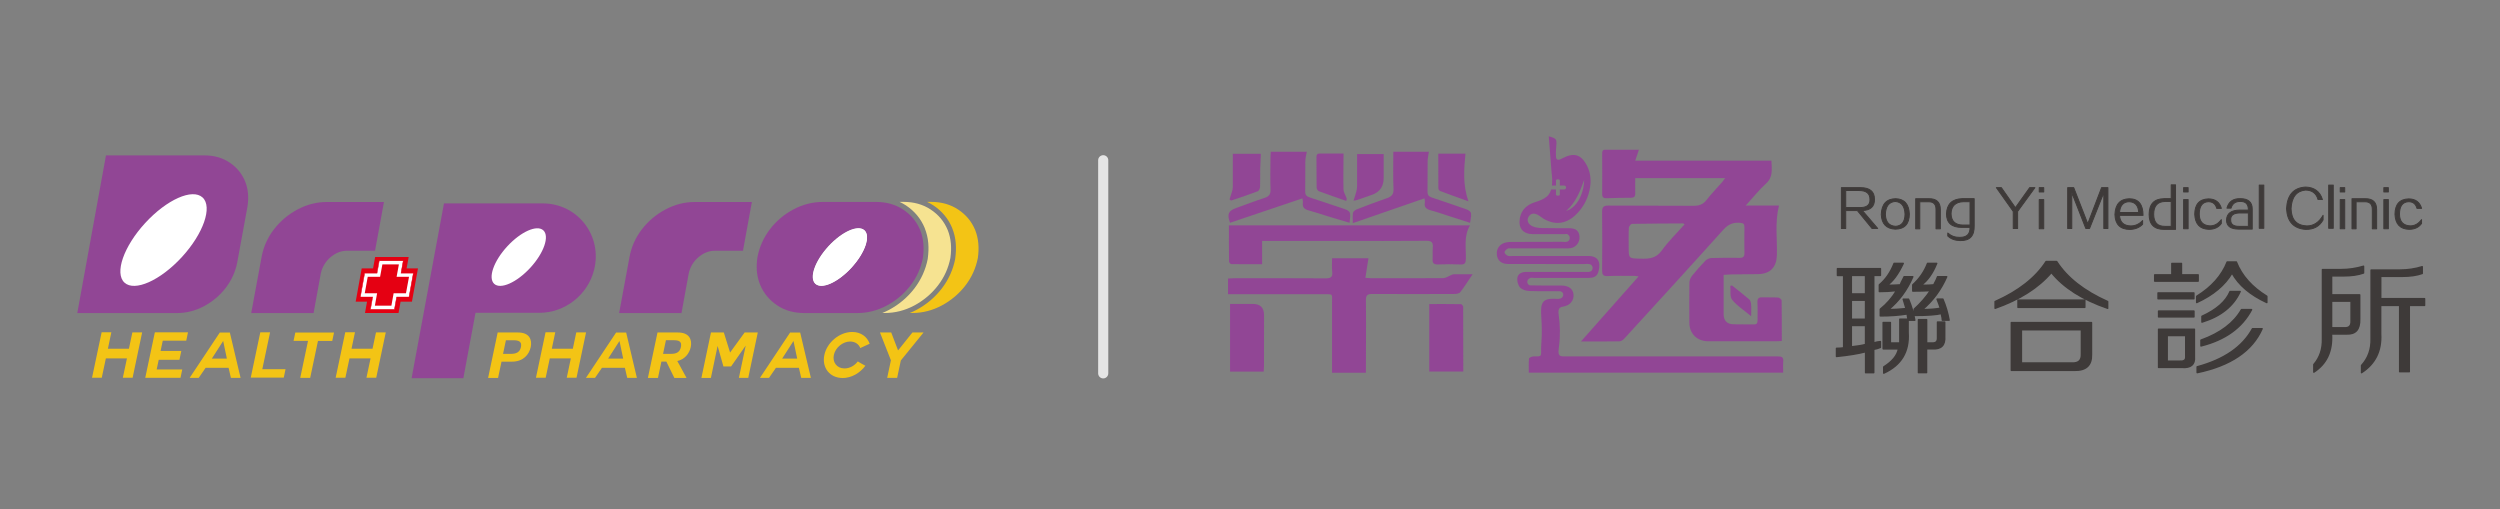 <?xml version="1.0" encoding="UTF-8"?><svg id="_圖層_1" xmlns="http://www.w3.org/2000/svg" viewBox="0 0 427 87"><rect x="0" y="0" width="427" height="87" fill="#808080" stroke="none"/><defs><style>.cls-1{fill:#fff;}.cls-2{fill:#f6e391;}.cls-3{stroke-width:.26px;}.cls-3,.cls-4{fill:#3e3a39;stroke:#3e3a39;}.cls-3,.cls-4,.cls-5{stroke-linecap:round;stroke-linejoin:round;}.cls-6{fill:#914695;}.cls-7{fill:#f3c415;}.cls-4{stroke-width:.17px;}.cls-5{fill:none;stroke:#e5e5e5;stroke-width:1.73px;}.cls-8{fill:#e50012;}</style></defs><path class="cls-6" d="M251.54,46.82c-.78,1.15-1.41,2.16-2.13,3.09-.18.23-.67.3-1.01.3-4.65.02-9.31.03-13.96,0-.83,0-1.15.15-1.14,1.09.05,3.78,0,7.56,0,11.34,0,.32,0,.63,0,1.02h-5.79c0-.34,0-.65,0-.96,0-3.66.01-7.33,0-10.99,0-1.58.25-1.46-1.42-1.46-5.09,0-10.18,0-15.27,0-.34,0-.68,0-1.07,0v-2.68c.4-.02.77-.05,1.14-.05,5.18,0,10.35-.02,15.53.02.86,0,1.22-.2,1.12-1.11-.08-.74-.02-1.5-.02-2.32h6.21c-.17,1.09-.34,2.16-.52,3.34.46.03.74.07,1.02.07,4.1,0,8.2.01,12.3-.02.38,0,.75-.28,1.13-.43.2-.08.41-.22.62-.22,1.02-.02,2.03-.01,3.28-.01Z"/><path class="cls-6" d="M215.57,41.16v3.97c-1.81,0-3.55.01-5.28-.02-.13,0-.37-.3-.37-.46-.03-2.03-.02-4.06-.02-6.16h41.18c-1.09,1.82-.66,3.81-.71,5.73-.02.69-.16.99-.92.95-1.28-.06-2.56-.05-3.84,0-.76.03-.97-.27-.92-.97.04-.64-.03-1.28.03-1.92.08-.86-.19-1.16-1.1-1.15-4.91.05-9.83.02-14.74.02-4.04,0-8.08,0-12.13,0h-1.18Z"/><path class="cls-6" d="M217.04,25.92h6.16c-.09.54-.24,1.09-.25,1.64-.03,1.71.02,3.43-.02,5.14-.02.63.27.86.8,1.03,1.77.57,3.52,1.18,5.29,1.76,1.73.57,1.73.57,1.48,2.56-1.28-.38-2.55-.75-3.81-1.14-1.06-.32-2.1-.69-3.16-.97-.73-.19-1.11-.53-1-1.32.03-.19-.04-.4-.07-.74-4.16,1.4-8.27,2.79-12.37,4.17-.54-1.48-.3-2.04,1.05-2.52,1.61-.58,3.21-1.2,4.84-1.73.74-.24,1.06-.59,1.03-1.42-.07-1.86-.02-3.72-.01-5.58,0-.28.03-.56.05-.89Z"/><path class="cls-6" d="M231.06,38.13c0-.71-.06-1.26.03-1.78.04-.23.37-.48.62-.58,1.71-.66,3.42-1.32,5.15-1.91.82-.28,1.19-.66,1.15-1.61-.09-2.08-.03-4.18-.03-6.33h6.07c-.07.51-.2,1.06-.21,1.61-.03,1.72.01,3.43-.02,5.15-.01.59.18.88.75,1.06,1.71.55,3.41,1.17,5.11,1.74,1.75.59,1.76.59,1.41,2.58-1.27-.41-2.54-.82-3.8-1.22-.94-.3-1.87-.64-2.83-.89-.77-.2-1.28-.49-1.09-1.4.03-.16-.03-.34-.07-.67-4.06,1.4-8.04,2.78-12.26,4.24Z"/><path class="cls-6" d="M215.84,63.47h-5.75v-11.56h3.89q1.93,0,1.92,1.94c0,2.9,0,5.81-.01,8.71,0,.28-.03.57-.05.9Z"/><path class="cls-6" d="M244.12,63.45v-11.52c1.84,0,3.63-.01,5.42.02.13,0,.37.3.37.46.02,3.66.02,7.31.02,11.05h-5.81Z"/><path class="cls-6" d="M210,34.06c.14-.43.29-.85.41-1.28.08-.27.15-.55.15-.83.01-1.88,0-3.75,0-5.68h4.79c-.04.88-.09,1.78-.11,2.68-.02.99.02,1.97-.02,2.96-.01.26-.18.67-.37.75-1.51.57-3.04,1.08-4.57,1.6l-.28-.21Z"/><path class="cls-6" d="M229.95,34.32c-1.61-.56-3.17-1.09-4.71-1.67-.17-.07-.35-.39-.36-.59-.03-1.74-.01-3.49-.03-5.23,0-.46.18-.62.62-.61,1.39.01,2.79,0,4.01,0-.01,2.07-.06,4.1-.01,6.13.01.51.36,1.01.54,1.52.03.09-.02.22-.06.44Z"/><path class="cls-6" d="M245.65,26.25h4.65c-.25,2.67-.48,5.31.51,8.14-1.81-.65-3.34-1.19-4.85-1.77-.14-.05-.29-.3-.29-.46-.02-1.94-.01-3.88-.01-5.91Z"/><path class="cls-6" d="M236.33,26.3c0,1.37,0,2.75,0,4.13q0,2.11-1.95,2.83c-.9.33-1.81.63-2.72.94-.08.03-.17.02-.48.07.18-.58.36-1.06.48-1.55.08-.3.13-.62.13-.93.01-1.8,0-3.6,0-5.48h4.53Z"/><path class="cls-6" d="M294.66,30.43h-15.36c0,.86-.02,1.72,0,2.59.02.58-.22.76-.77.76-1.37,0-2.73.03-4.1.08-.56.02-.78-.16-.78-.74.02-2.3.01-4.6,0-6.89,0-.4.06-.67.56-.66,1.89.02,3.78,0,5.72,0-.21.63-.4,1.18-.63,1.87h23.26c.04,1.45.33,2.77-.92,3.91-1.19,1.08-2.2,2.36-3.47,3.76h5.68c-.73,2.91-.27,5.73-.36,8.53-.07,2-1.14,3.13-3.14,3.18-1.51.03-3.02.03-4.54.05-.43,0-.86.05-1.41.08,0,1.24,0,2.43,0,3.61,0,1.05,0,2.09,0,3.14,0,1.02.56,1.64,1.57,1.68,1.19.05,2.38,0,3.58.03.52.01.65-.25.64-.7-.01-1.02.04-2.04-.02-3.05-.04-.71.24-.91.9-.88.87.04,1.75-.02,2.62.04.22.01.6.31.61.48.04,2.29.03,4.58.03,6.94-.37.02-.65.05-.93.05-3.87,0-7.74,0-11.6,0-1.94,0-3.25-1.28-3.26-3.2-.01-2.27-.02-4.54.01-6.81,0-.39.19-.84.43-1.15.73-.91,1.5-1.78,2.31-2.61.25-.25.68-.44,1.04-.45,1.6-.05,3.2-.05,4.8-.03.59,0,.84-.2.82-.81-.03-1.48-.02-2.97,0-4.45,0-.53-.2-.68-.71-.72-1.18-.11-2.04.23-2.88,1.16-5.59,6.23-11.25,12.4-16.9,18.58-.22.24-.55.5-.84.5-2.12.04-4.24.02-6.59.02,3.33-3.76,6.53-7.37,9.84-11.11-.36-.05-.56-.09-.77-.09-1.51,0-3.03-.03-4.54.03-.75.03-.92-.25-.92-.95.03-3.32.04-6.63,0-9.95-.01-.86.2-1.15,1.11-1.14,4.83.04,9.66,0,14.48.04.95,0,1.64-.21,2.24-.99.82-1.06,1.76-2.01,2.64-3.02.16-.18.3-.39.54-.71ZM287.75,38.32c-.19-.11-.24-.16-.29-.16-2.91.02-5.81.02-8.72.08-.19,0-.51.42-.53.65-.06,1.1-.03,2.21-.03,3.31,0,1.97,0,1.93,1.98,1.98,1.43.04,2.66,0,3.65-1.37,1.14-1.59,2.57-2.97,3.92-4.5Z"/><path class="cls-6" d="M265.04,29.42c.03.31.05.63.08.94,0,.04.01.07.02.11-.02-.33-.05-.68-.1-1.05Z"/><path class="cls-6" d="M303.7,60.87c-12.21.02-24.43,0-36.65,0-.88,0-.96-.36-.78-1.68.25-1.82.2-3.65-.05-5.47-.13-.96.11-1.25.8-1.36,1.14-.2,1.81-1.01,1.74-2.03-.07-.98-.81-1.55-2.05-1.56-1.77,0-3.55.02-5.32-.03-.04,0-.09-.01-.13-.02-.47-.16-.53-.81-.13-1.1.06-.05.13-.09.2-.13.18-.1.46-.02.69-.02,3.11,0,6.22-.01,9.34,0,.71,0,1.35-.21,1.58-.85.21-.58.32-1.32.14-1.88-.24-.79-1.03-1.02-1.85-1.02-4.27,0-8.55,0-12.82,0-.29,0-.61.07-.86-.03-.25-.1-.57-.38-.58-.59,0-.22.3-.5.54-.63.21-.11.51-.05.77-.05,2.85,0,5.7,0,8.55,0,.46,0,.93.03,1.39-.03.96-.12,1.64-1,1.56-1.99-.07-.96-.61-1.41-1.72-1.42-1.57-.01-3.14,0-4.71-.03-.51-.01-1.06-.08-1.53-.27-.84-.35-1.1-1.06-.73-1.67.38-.62,1.05-.69,1.8-.17.21.15.42.31.64.45,1.94,1.21,3.91,1.02,5.57-.56,1.21-1.15,2.01-2.55,2.38-4.18.39-1.71.22-3.36-.77-4.85-.81-1.22-1.81-1.52-3.16-.98-.35.14-.68.32-1.02.48-.46.21-.75.06-.77-.45-.02-.55-.02-1.11.04-1.65.13-1.35.08-1.44-1.27-1.82.16,2.05.31,4.1.48,6.15,0,0,0,.01,0,.02.05.37.09.72.1,1.05.02.43,0,.83-.04,1.19h.69v-.84c0-.12.09-.21.21-.21h.24c.12,0,.21.1.21.21v.84h.75c.17,0,.31.14.31.31v.05c0,.17-.14.31-.31.31h-.75v.84c0,.12-.1.21-.21.21h-.24c-.12,0-.21-.09-.21-.21v-.84h-.75s-.05,0-.07-.01c-.13.45-.35.83-.64,1.12-.04.04-.08.07-.12.11-.55.47-1.26.72-2.02.96-1.34.42-2.34,1.29-2.58,2.79-.26,1.66.57,2.65,2.24,2.66,1.77.01,3.55,0,5.32,0,.2,0,.45-.07.6.02.02.02.05.03.07.05.45.31.4,1.02-.11,1.21,0,0,0,0,0,0-.28.1-.63.03-.95.03-2.85,0-5.7.01-8.55.02-.35,0-.7.02-1.03.1-1.05.25-1.62,1.08-1.5,2.13.1.94.79,1.53,1.88,1.54,4.3.02,8.61,0,12.91.01.38,0,.78-.07,1.13.04.05.02.1.04.14.07.42.28.38.95-.07,1.16,0,0,0,0,0,0-.25.11-.57.07-.86.07-2.65,0-5.29,0-7.94,0-.76,0-1.51,0-2.27,0-.71.02-1.34.35-1.43,1.03-.07.53.12,1.24.47,1.63.33.37,1,.58,1.54.6,1.77.07,3.55,0,5.32.05.04,0,.09.01.13.03.5.18.51.89.04,1.14-.05.03-.1.05-.16.07-.34.11-.75.03-1.13.03-1.96,0-2.29.7-2.11,3.22.1,1.47.12,2.96,0,4.43-.18,2.16.43,2.23-1.3,2.2-.28,0-.78.21-.8.36-.08.79-.04,1.6-.04,2.42h43.45c0-.7-.04-1.31.01-1.91.06-.69-.19-.87-.89-.87ZM270.57,30.75c-.04,2.51-1.38,4.81-3.06,5.26,1.62-1.4,2.37-3.31,3.06-5.26Z"/><path class="cls-6" d="M295.81,48.75c.99.79,2,1.56,2.96,2.39.2.17.29.55.32.84.05.59.01,1.19.01,2.03-1.24-1.03-2.42-1.78-3.25-2.8-.43-.53-.23-1.58-.31-2.39.09-.02.18-.04.26-.06Z"/><path class="cls-4" d="M319.75,39.03l-2.51-3.06h-1.99v3.06h-.74v-6.98h3.25c1.6,0,2.4.66,2.4,1.99.02,1.23-.66,1.87-2.07,1.92l2.62,3.06h-.96ZM315.25,32.53v2.92h2.29c1.28.05,1.9-.42,1.85-1.4,0-1.01-.62-1.51-1.85-1.51h-2.29Z"/><path class="cls-4" d="M323.72,39.14c-1.53-.07-2.33-.91-2.4-2.51.07-1.77.9-2.67,2.47-2.69,1.48.05,2.25.92,2.33,2.62-.02,1.7-.82,2.56-2.4,2.58ZM323.72,38.66c1.08-.05,1.64-.74,1.66-2.07-.05-1.38-.6-2.1-1.66-2.18-1.08.07-1.65.81-1.7,2.21.05,1.28.62,1.96,1.7,2.03Z"/><path class="cls-4" d="M327.2,39.07v-5.13h2.25c1.3-.02,1.96.59,1.96,1.85v3.29h-.74v-3.25c.02-.94-.41-1.39-1.29-1.37h-1.48v4.62h-.7Z"/><path class="cls-4" d="M332.68,40.32v-.52c.59.52,1.27.76,2.03.74,1.21.02,1.8-.54,1.77-1.7h-1.4c-1.75,0-2.62-.78-2.62-2.33.07-1.65.96-2.51,2.66-2.58h2.07v4.61c.05,1.75-.75,2.6-2.4,2.55-.89-.02-1.59-.28-2.1-.78ZM336.48,38.44v-3.99h-1.14c-1.35.05-2.06.73-2.1,2.03.02,1.3.71,1.96,2.07,1.96h1.18Z"/><path class="cls-4" d="M343.86,39.03v-2.92l-2.88-4.06h.85l2.4,3.43,2.44-3.43h.89l-2.95,4.06v2.92h-.74Z"/><path class="cls-4" d="M348.3,32.79v-.74h.77v.74h-.77ZM348.3,39.07v-4.98h.77v4.98h-.77Z"/><path class="cls-4" d="M358.96,32.05h1.07v6.98h-.7v-6.13l-2.44,6.13h-.63l-2.4-6.13v6.13h-.7v-6.98h1.03l2.4,6.17,2.36-6.17Z"/><path class="cls-4" d="M366.03,36.78h-4.02c.07,1.18.71,1.78,1.92,1.81.79,0,1.46-.31,2.03-.92v.63c-.54.57-1.27.86-2.18.89-1.65-.02-2.5-.87-2.55-2.55.07-1.75.89-2.65,2.44-2.69,1.58,0,2.36.95,2.36,2.84ZM362,36.3h3.29c-.05-1.18-.59-1.8-1.62-1.85-1.01.02-1.56.64-1.66,1.85Z"/><path class="cls-4" d="M369.58,33.93h1.26v-2.36h.74v7.61h-1.96c-1.7,0-2.55-.86-2.55-2.58.02-1.75.86-2.63,2.51-2.66ZM370.84,38.66v-4.25h-1.03c-1.3.02-1.96.75-1.96,2.18s.65,2.09,1.96,2.07h1.03Z"/><path class="cls-4" d="M372.96,32.79v-.74h.77v.74h-.77ZM372.96,39.07v-4.98h.77v4.98h-.77Z"/><path class="cls-4" d="M379.4,35.59h-.78c-.2-.76-.68-1.14-1.44-1.14-1.03.05-1.55.76-1.55,2.14.02,1.28.64,1.94,1.85,1.99.76,0,1.4-.36,1.92-1.07v.66c-.47.66-1.18,1-2.14,1-1.53-.05-2.33-.91-2.4-2.58.02-1.7.8-2.57,2.33-2.62,1.16,0,1.9.54,2.22,1.62Z"/><path class="cls-4" d="M382.62,35.89h1.4c.02-1.01-.43-1.5-1.37-1.48-.84-.02-1.37.36-1.59,1.14h-.7c.3-1.11,1.06-1.65,2.29-1.62,1.35,0,2.03.59,2.03,1.77v3.43h-2.29c-1.38,0-2.08-.5-2.1-1.51.02-1.16.8-1.74,2.33-1.74ZM384.02,38.66v-2.29h-1.4c-1.11,0-1.65.39-1.62,1.18-.02.76.47,1.13,1.48,1.11h1.55Z"/><path class="cls-4" d="M385.88,38.99v-7.38h.78v7.38h-.78Z"/><path class="cls-4" d="M396.66,34.08h-.74c-.29-1.06-1.01-1.6-2.14-1.62-1.55.15-2.38,1.21-2.47,3.18.05,1.9.95,2.88,2.7,2.95,1.16,0,2.08-.6,2.77-1.81v.78c-.62,1.11-1.61,1.65-2.99,1.62-2.04-.15-3.13-1.33-3.25-3.54.12-2.34,1.21-3.57,3.25-3.69,1.5.05,2.46.76,2.88,2.14Z"/><path class="cls-4" d="M397.74,38.99v-7.38h.78v7.38h-.78Z"/><path class="cls-4" d="M399.71,32.79v-.74h.77v.74h-.77ZM399.71,39.07v-4.98h.77v4.98h-.77Z"/><path class="cls-4" d="M401.72,39.07v-5.13h2.25c1.3-.02,1.96.59,1.96,1.85v3.29h-.74v-3.25c.02-.94-.41-1.39-1.29-1.37h-1.48v4.62h-.7Z"/><path class="cls-4" d="M407.16,32.79v-.74h.77v.74h-.77ZM407.16,39.07v-4.98h.77v4.98h-.77Z"/><path class="cls-4" d="M413.6,35.59h-.78c-.2-.76-.68-1.14-1.44-1.14-1.03.05-1.55.76-1.55,2.14.02,1.28.64,1.94,1.85,1.99.76,0,1.4-.36,1.92-1.07v.66c-.47.66-1.18,1-2.14,1-1.53-.05-2.33-.91-2.4-2.58.02-1.7.8-2.57,2.33-2.62,1.16,0,1.9.54,2.22,1.62Z"/><path class="cls-3" d="M313.84,47.03v-1.14h7.33v1.14h-1.14v11.56c.16-.05.35-.11.57-.16.27-.05.46-.08.57-.08v.98c-.38.16-.76.27-1.14.33v3.99h-1.38v-3.58c-1.25.33-2.9.6-4.97.81v-1.38c.43,0,.84-.03,1.22-.08v-12.38h-1.06ZM316.2,47.03v3.18h2.44v-3.18h-2.44ZM316.2,51.27v3.26h2.44v-3.26h-2.44ZM316.2,59.25c1.03-.11,1.84-.24,2.44-.41v-3.26h-2.44v3.66ZM321.65,59.57v-4.48h1.22v3.5h1.63v-4.07h1.38c0-.11-.03-.27-.08-.49,0-.16-.03-.3-.08-.41-1.36.22-2.88.33-4.56.33v-1.14c1.14-.92,2.06-1.98,2.77-3.18-1.03.11-2.01.16-2.93.16v-1.14c1.09-.92,1.93-2.14,2.52-3.66h1.55c-.87,1.85-1.79,3.09-2.77,3.75.76,0,1.52-.03,2.28-.08.05-.22.22-.57.49-1.06.05-.11.11-.22.16-.33h1.47c-.98,2.28-2.36,4.15-4.15,5.62.81,0,1.76-.05,2.85-.16-.05,0,0,0,.16,0-.05-.22-.14-.49-.24-.81-.11-.38-.19-.65-.24-.81h.9c.49,1.14.84,2.33,1.06,3.58h-1.14v2.12c.22,3.26-1.17,5.56-4.15,6.92v-1.06c1.47-.92,2.31-1.95,2.52-3.09h-2.61ZM326.95,53.87v-1.06c1.08-.98,2.01-2.04,2.77-3.18-.81.05-1.82.08-3.01.08v-1.06c1.14-1.03,1.98-2.25,2.52-3.66h1.55c-.71,1.74-1.6,2.99-2.69,3.75,1.03,0,1.76-.03,2.2-.08.05-.11.11-.22.16-.33.16-.27.33-.62.49-1.06h1.55c-.98,2.23-2.36,4.1-4.15,5.62,1.19,0,2.23-.08,3.09-.24-.16-.49-.35-1-.57-1.55h.98c.49,1.14.84,2.33,1.06,3.58h-1.14c0-.22-.05-.54-.16-.98.11.27.11.22,0-.16-.87.22-2.42.33-4.64.33ZM327.68,63.64v-9.04h1.38v3.99h1.06c.54,0,.81-.27.81-.81v-2.77h1.22v2.44c.11,1.52-.6,2.23-2.12,2.12h-.98v4.07h-1.38Z"/><path class="cls-3" d="M359.99,52.65c-4.29-1.47-7.49-3.5-9.61-6.11-2.23,2.61-5.43,4.64-9.61,6.11v-1.14c4.02-1.79,6.92-4.07,8.71-6.84h1.79c1.79,2.77,4.69,5.05,8.71,6.84v1.14ZM343.54,63.24v-8.14h13.68v5.46c.05,1.84-.92,2.74-2.93,2.69h-10.75ZM344.68,52.49v-1.22h11.4v1.22h-11.4ZM345.25,62.01h8.63c1.14.05,1.68-.46,1.63-1.55v-4.15h-10.26v5.7Z"/><path class="cls-3" d="M368.03,48.01v-1.06h2.93v-1.95h1.63v1.95h2.85v1.06h-7.41ZM368.6,51.02v-.98h6.11v.98h-6.11ZM368.69,54.12v-.98h6.03v.98h-6.03ZM368.69,62.75v-6.51h6.11v4.72c.11,1.3-.6,1.9-2.12,1.79h-3.99ZM372.35,61.69c.71.05,1.03-.22.98-.81v-3.58h-3.18v4.4h2.2ZM387.17,51.67c-2.82-1.3-4.8-2.98-5.94-5.05-1.19,2.06-3.2,3.75-6.03,5.05v-1.06c2.55-1.57,4.29-3.53,5.21-5.86h1.55c.92,2.33,2.66,4.29,5.21,5.86v1.06ZM375.28,63.64v-.98c4.61-1.25,7.76-3.42,9.45-6.51h1.63c-1.68,3.8-5.37,6.3-11.07,7.49ZM375.93,59.08v-.98c3.31-1.19,5.62-2.93,6.92-5.21h1.71c-1.63,3.09-4.51,5.16-8.63,6.19ZM376.1,55.01v-.98c2.5-1.14,4.1-2.55,4.8-4.23h1.71c-1.14,2.5-3.31,4.23-6.51,5.21Z"/><path class="cls-3" d="M395.21,63.56v-1.3c1.03-1.19,1.52-2.66,1.47-4.4v-11.81h3.18c1.3,0,2.58-.19,3.83-.57v1.14c-.92.33-2.04.49-3.34.49h-2.12v3.26h4.8v4.15c.05,1.74-.68,2.58-2.2,2.52h-2.61v.08c.16,2.88-.84,5.02-3.01,6.43ZM401.57,51.43h-3.34v4.56h2.2c.81.05,1.19-.35,1.14-1.22v-3.34ZM403.36,63.64v-1.22c1.14-1.25,1.68-2.77,1.63-4.56v-11.73h4.89c1.36,0,2.63-.19,3.83-.57v1.14c-.92.33-2.04.49-3.34.49h-3.75v3.83h7.49v1.14h-2.61v11.32h-1.63v-11.32h-3.26v4.89c.16,2.88-.92,5.08-3.26,6.6Z"/><path class="cls-6" d="M30.22,53.47H13.2l4.9-26.93h16.81c1.64,0,3.07.4,4.29,1.21,1.22.81,2.1,1.88,2.66,3.21.27.67.44,1.38.5,2.12.06.71.03,1.47-.1,2.26l-1.74,9.49c-.31,1.59-.97,3.03-1.96,4.33-1,1.3-2.23,2.34-3.7,3.13-1.47.79-3.02,1.18-4.65,1.18Z"/><path class="cls-6" d="M53.55,53.47h-10.64l1.77-9.58c.32-1.74,1.03-3.32,2.12-4.73,1.09-1.41,2.43-2.54,4.03-3.39,1.6-.85,3.27-1.27,5.03-1.27h9.72l-1.52,8.33h-4.82c-.99,0-1.92.37-2.78,1.1-.86.73-1.41,1.65-1.66,2.74l-1.24,6.8Z"/><path class="cls-6" d="M116.39,53.47h-10.64l1.77-9.58c.32-1.74,1.03-3.32,2.12-4.73,1.09-1.41,2.43-2.54,4.03-3.39,1.6-.85,3.27-1.27,5.03-1.27h9.72l-1.52,8.33h-4.82c-.99,0-1.92.37-2.78,1.1-.86.73-1.41,1.65-1.66,2.74l-1.24,6.8Z"/><path class="cls-7" d="M21.67,61.22h-3.59l-.7,3.3h-1.66l1.64-7.77h1.66l-.59,2.81h3.59l.59-2.79h1.67l-1.63,7.75h-1.67l.7-3.3Z"/><path class="cls-7" d="M27.11,61.45l-.35,1.65h4.37l-.3,1.43h-6.02l1.64-7.77h5.66l-.3,1.43h-4.01l-.37,1.75h3.54l-.32,1.51h-3.54Z"/><path class="cls-7" d="M32.39,64.54l5.15-7.74h1.72l1.83,7.74h-1.65l-.4-1.72h-3.92l-1.18,1.72h-1.55ZM38.11,58.25l-1.93,3h2.57l-.63-3h-.01Z"/><path class="cls-7" d="M42.83,64.49l1.63-7.73h1.67l-1.33,6.3h3.97l-.3,1.43h-5.64Z"/><path class="cls-7" d="M52.6,58.22h-2.46l.3-1.42h6.61l-.3,1.43h-2.44l-1.33,6.31h-1.7l1.33-6.32Z"/><path class="cls-7" d="M63.28,61.22h-3.59l-.7,3.3h-1.66l1.64-7.77h1.66l-.59,2.81h3.59l.59-2.79h1.67l-1.63,7.75h-1.67l.7-3.3Z"/><path class="cls-7" d="M84.99,56.79h3.5c1.94,0,2.42,1.23,2.16,2.49-.27,1.26-1.26,2.49-3.2,2.49h-1.79l-.59,2.78h-1.7l1.63-7.75ZM85.92,60.44h1.32c.78,0,1.53-.17,1.74-1.16.21-.99-.47-1.16-1.25-1.16h-1.32l-.49,2.32Z"/><path class="cls-7" d="M97.49,61.22h-3.59l-.7,3.3h-1.66l1.64-7.77h1.66l-.59,2.81h3.59l.59-2.79h1.67l-1.63,7.75h-1.67l.7-3.3Z"/><path class="cls-7" d="M100.08,64.54l5.15-7.74h1.72l1.83,7.74h-1.65l-.4-1.72h-3.92l-1.18,1.72h-1.55ZM105.8,58.25l-1.93,3h2.57l-.63-3h-.01Z"/><path class="cls-7" d="M115.69,61.67l1.57,2.88h-2.08l-1.37-2.79h-.84l-.59,2.79h-1.72l1.64-7.76h3.5c1.95,0,2.44,1.23,2.18,2.49-.22,1.05-1,2.12-2.35,2.4h.07ZM113.74,58.11l-.49,2.33h1.32c.81,0,1.53-.18,1.73-1.17.21-1.01-.43-1.16-1.24-1.16h-1.32Z"/><path class="cls-7" d="M121.42,56.79h2.21l1.07,3.42,2.48-3.42h2.25l-1.63,7.75h-1.6l1.16-5.48h-.02l-2.47,3.53h-1.31l-.98-3.47h-.02l-1.14,5.43h-1.62l1.63-7.75Z"/><path class="cls-7" d="M129.8,64.54l5.15-7.74h1.72l1.83,7.74h-1.65l-.4-1.72h-3.92l-1.18,1.72h-1.55ZM135.52,58.25l-1.93,3h2.57l-.63-3h-.01Z"/><path class="cls-7" d="M143.9,64.56c-2.17,0-3.56-1.76-3.1-3.93.45-2.15,2.59-3.93,4.76-3.93,1.49,0,2.57.83,2.98,2.01-.73.35-.8.38-1.61.74-.24-.66-.88-1.12-1.72-1.12-1.27,0-2.52,1.04-2.79,2.3-.27,1.27.55,2.3,1.82,2.3.87,0,1.73-.47,2.27-1.2.66.38.67.42,1.3.74-.93,1.25-2.38,2.1-3.92,2.1Z"/><path class="cls-7" d="M152.16,61.52l-1.86-4.73h1.92l1.17,3.06,2.45-3.06h1.9l-3.88,4.78-.63,2.97h-1.7l.64-3.02Z"/><path class="cls-6" d="M92.7,34.74h-16.87l-5.53,29.86h8.84l2.08-11.17h10.89c4.39,0,8.28-3.05,9.36-7.33h0c1.47-5.83-2.8-11.36-8.77-11.36Z"/><path class="cls-1" d="M147.68,39.34c1.09,1.01.1,3.87-2.22,6.39-2.32,2.52-5.08,3.75-6.17,2.75-1.09-1.01-.1-3.87,2.22-6.39,2.32-2.52,5.08-3.75,6.17-2.75Z"/><path class="cls-1" d="M92.8,39.34c1.09,1.01.1,3.87-2.22,6.39-2.32,2.52-5.08,3.75-6.17,2.75-1.09-1.01-.1-3.87,2.22-6.39,2.32-2.52,5.08-3.75,6.17-2.75Z"/><path class="cls-7" d="M162.64,38.98c.33.81.53,1.66.6,2.55.07.83.04,1.72-.09,2.64v.02s0,.02,0,.02c-.36,1.86-1.14,3.57-2.3,5.08-1.16,1.5-2.6,2.72-4.3,3.63-.38.2-.77.38-1.16.54h.43c1.75,0,3.43-.43,5.03-1.28,1.6-.86,2.94-1.99,4.03-3.4,1.09-1.41,1.8-2.99,2.14-4.73.12-.86.15-1.68.08-2.46-.07-.8-.25-1.57-.54-2.3-.6-1.45-1.56-2.61-2.89-3.49-1.32-.88-2.88-1.32-4.66-1.32h-.67c.38.18.75.38,1.1.61,1.46.97,2.54,2.27,3.2,3.87Z"/><path class="cls-2" d="M157.95,38.98c.32.81.53,1.66.6,2.55.07.83.04,1.72-.09,2.64v.02s0,.02,0,.02c-.36,1.86-1.14,3.57-2.3,5.08-1.16,1.5-2.6,2.72-4.3,3.63-.38.2-.77.38-1.16.54h.43c1.75,0,3.43-.43,5.03-1.28,1.6-.86,2.94-1.99,4.03-3.4,1.09-1.41,1.8-2.99,2.14-4.73.12-.86.15-1.68.08-2.46-.07-.8-.25-1.57-.54-2.3-.6-1.45-1.56-2.61-2.89-3.49-1.32-.88-2.88-1.32-4.66-1.32h-.67c.38.18.75.38,1.1.61,1.46.97,2.54,2.27,3.2,3.87Z"/><path class="cls-6" d="M146.43,53.47c1.75,0,3.43-.43,5.03-1.28,1.6-.86,2.94-1.99,4.03-3.4,1.09-1.41,1.8-2.99,2.14-4.73.12-.86.15-1.68.08-2.46-.07-.8-.25-1.57-.54-2.3-.6-1.45-1.57-2.61-2.89-3.49-1.32-.88-2.88-1.32-4.66-1.32h-9.06c-1.75,0-3.43.42-5.03,1.27-1.6.85-2.94,1.98-4.02,3.39-1.08,1.41-1.79,2.99-2.13,4.73-.13.85-.17,1.65-.11,2.41.07.82.26,1.61.57,2.37.6,1.43,1.56,2.59,2.88,3.48,1.32.89,2.87,1.33,4.67,1.33h9.04ZM145.43,45.73c-2.32,2.52-5.08,3.75-6.17,2.75-1.09-1.01-.1-3.87,2.22-6.39,2.32-2.52,5.08-3.75,6.17-2.75,1.09,1.01.1,3.87-2.22,6.39Z"/><path class="cls-1" d="M141.48,42.08c-2.31,2.52-3.31,5.39-2.22,6.39,1.09,1.01,3.85-.22,6.17-2.75,2.32-2.52,3.31-5.39,2.22-6.39-1.09-1.01-3.85.22-6.17,2.75Z"/><path class="cls-1" d="M24.79,38.1c-3.68,4.01-5.26,8.57-3.53,10.17,1.73,1.6,6.12-.35,9.81-4.37,3.68-4.01,5.26-8.57,3.53-10.17-1.73-1.6-6.12.35-9.81,4.37Z"/><path class="cls-8" d="M68.07,53.46h-5.73l.35-1.94h-1.94l1.03-5.68h1.94l.35-1.94h5.73l-.35,1.94h1.94l-1.03,5.68h-1.94l-.35,1.94Z"/><path class="cls-1" d="M67.37,52.84h-4.1l.38-2.11h-2.11l.74-4.08h2.11l.38-2.11h4.1l-.38,2.11h2.11l-.74,4.08h-2.11l-.38,2.11Z"/><path class="cls-8" d="M67.41,52.88h-4.18l.38-2.11h-2.11v-.05s.76-4.11.76-4.11h2.11l.38-2.11h4.18l-.38,2.11h2.11v.05s-.76,4.11-.76,4.11h-2.11l-.38,2.11ZM63.32,52.8h4.02l.38-2.11h2.11l.73-4h-2.11l.38-2.11h-4.02l-.38,2.11h-2.11l-.73,4h2.11l-.38,2.11Z"/><polygon class="cls-8" points="69.86 47.28 67.74 47.28 68.13 45.16 65.31 45.16 64.92 47.28 62.81 47.28 62.3 50.09 64.41 50.09 64.03 52.21 66.85 52.21 67.23 50.09 69.34 50.09 69.86 47.28"/><line class="cls-5" x1="188.43" y1="27.37" x2="188.43" y2="63.77"/></svg>